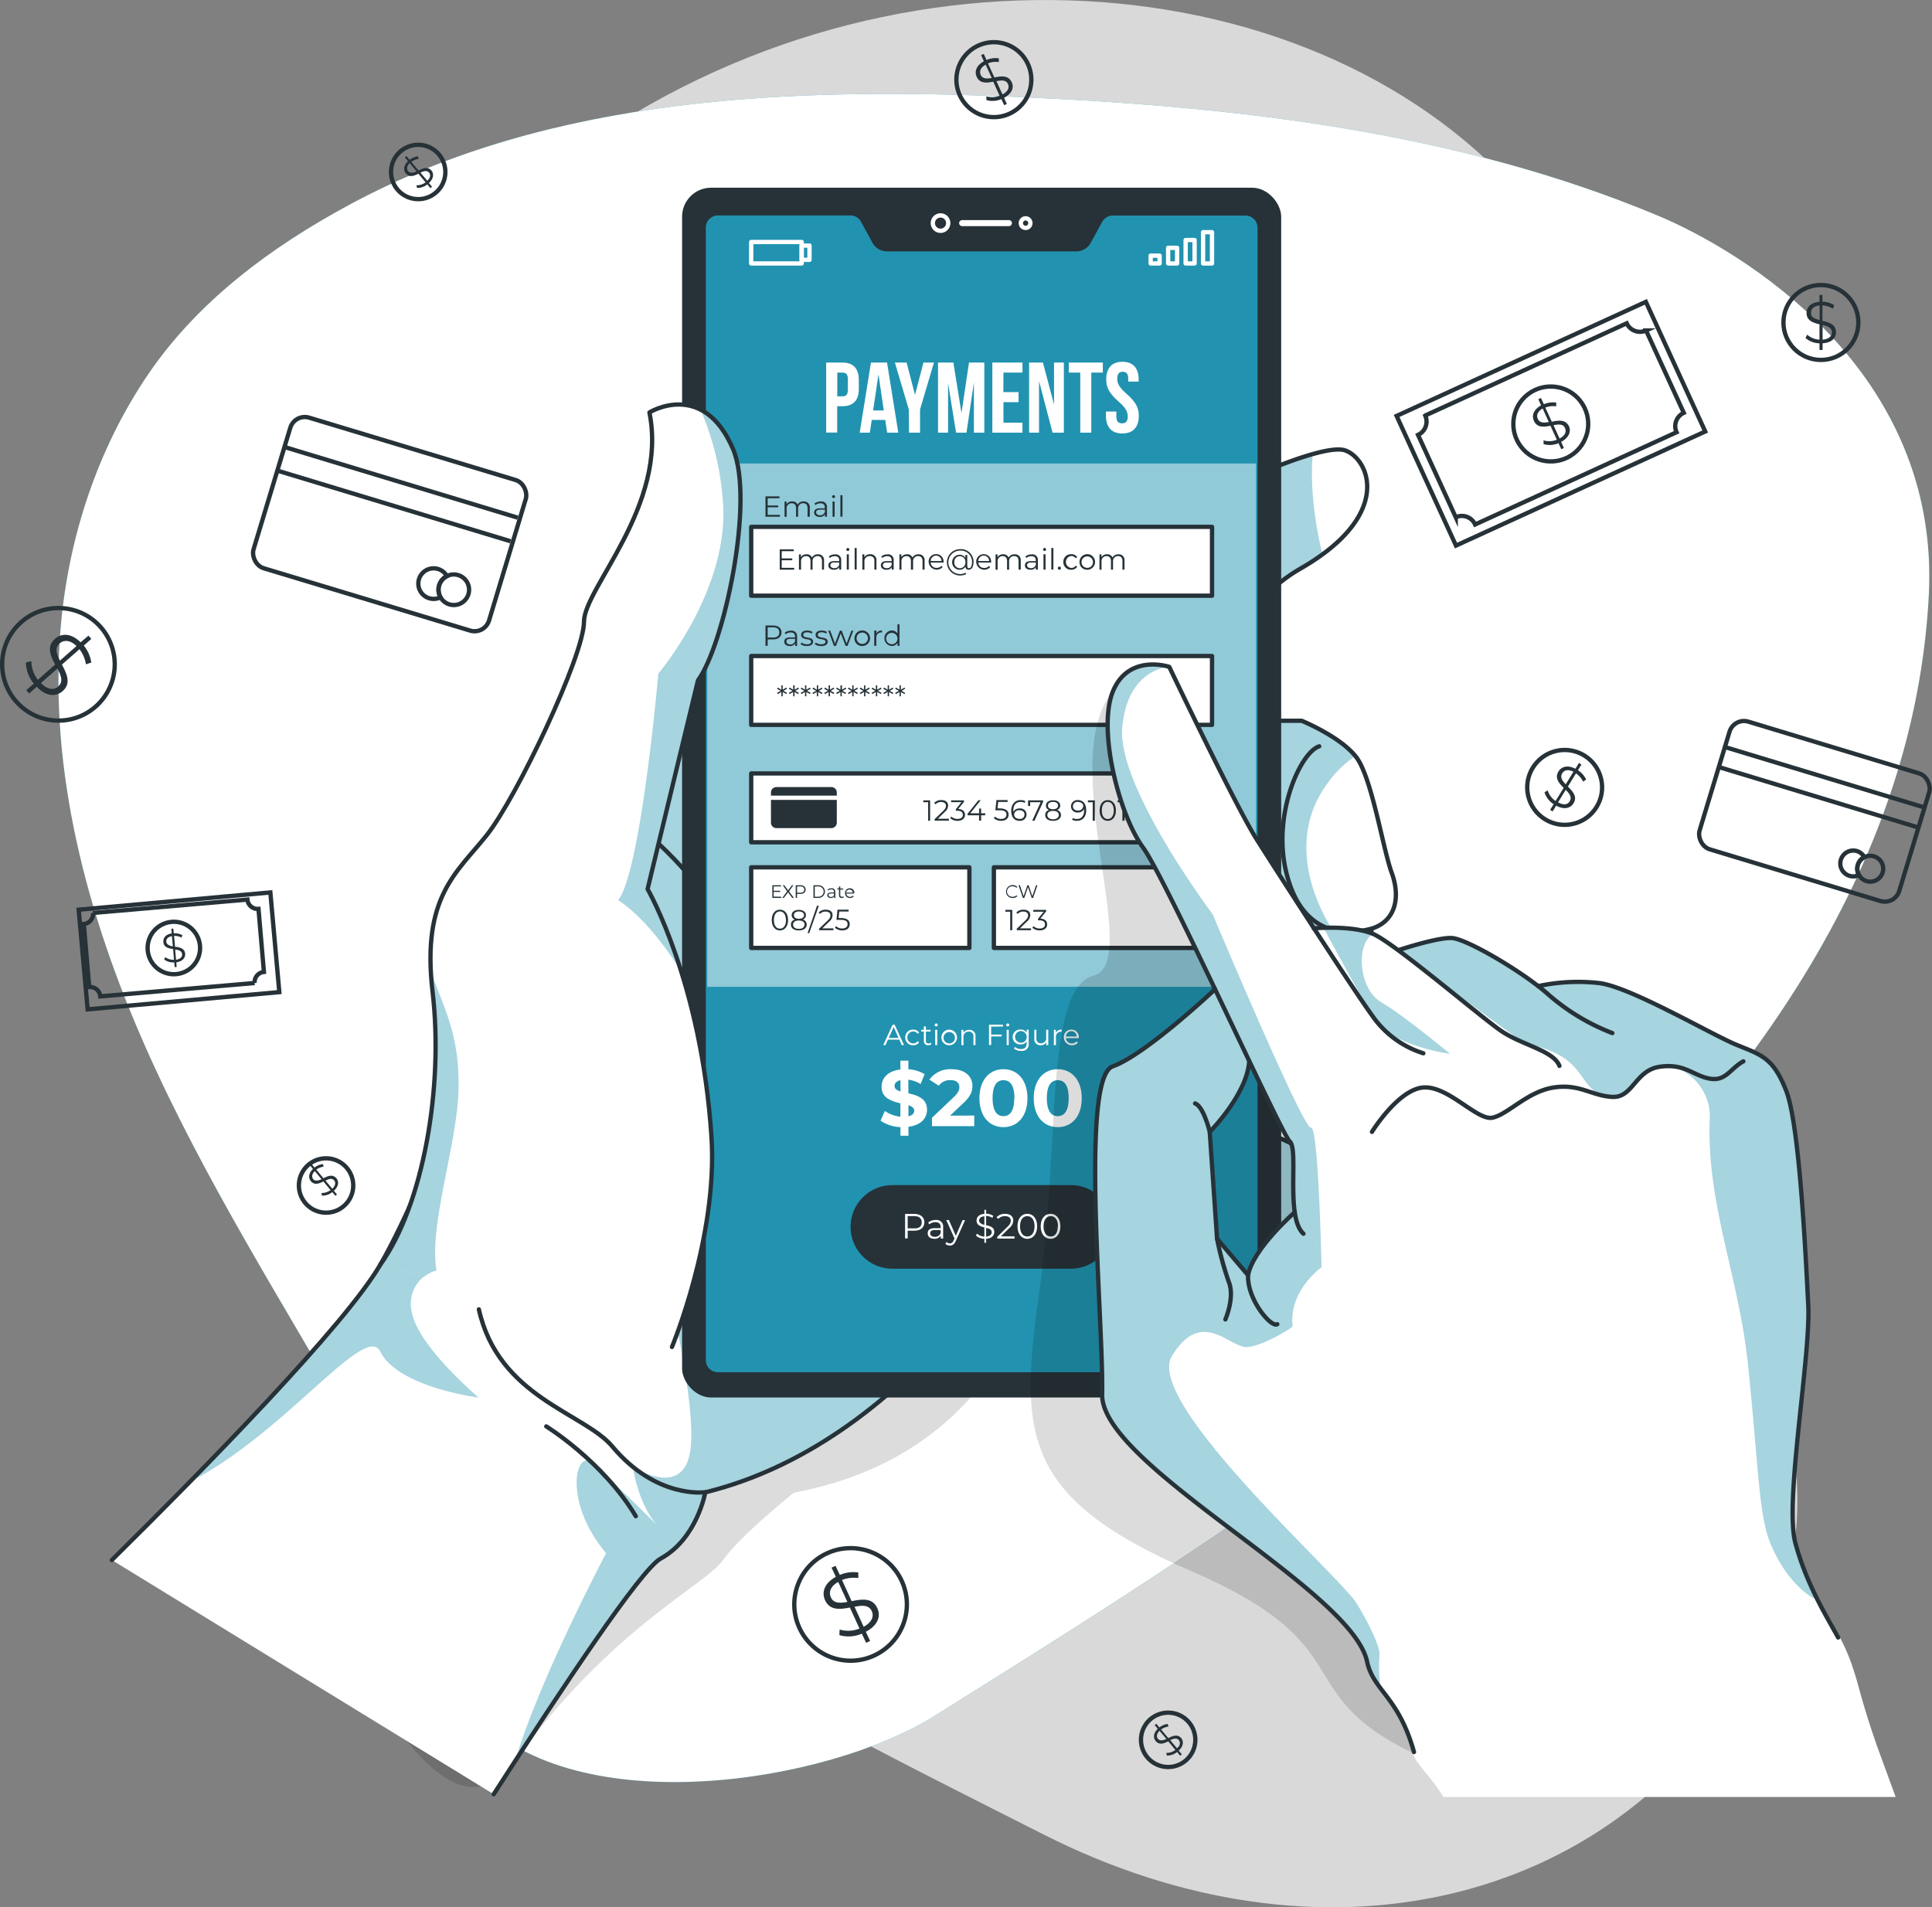 <svg xmlns="http://www.w3.org/2000/svg" xmlns:v="https://vecta.io/nano" viewBox="0 0 448.67 442.98"><rect x="0" y="0" width="448.67" height="442.98" fill="#808080" stroke="none"/><style><![CDATA[.N{stroke:#263238}.O{fill:none}.P{fill:#263238}.Q{fill:#fff}.R{fill:#2193b0}.S{stroke-miterlimit:10}.T{stroke-linejoin:round}.U{opacity:.4}.V{stroke-linecap:round}]]></style><path d="M46.47 137.98s-27.88 72 11.3 144.5 119.88 110.8 184.47 143.55 131.66 16.8 163.53-36.84-11.84-91.93-11.9-168.42 11.45-96.74-30-161.36-143.06-78.93-219.9-31-97.5 109.57-97.5 109.57z" opacity=".7" class="Q"></path><use href="#B" class="R"></use><use href="#B" opacity=".7" class="Q"></use><g class="N O"><g class="S"><rect x="83.13" y="132.19" width="56.97" height="36.43" rx="3.51" transform="matrix(.96 .29 -.29 .96 26.96 -55.02)"></rect><path d="M65.72 103.72l54.52 16.52M64.06 109.2l54.52 16.52m-16.59 10.23a3.56 3.56 0 0 0 .31 2.78 3.6 3.6 0 0 1-2.63.22 3.55 3.55 0 1 1 4.12-5.14 3.6 3.6 0 0 0-1.8 2.14z"></path><path d="M108.78 138.01a3.55 3.55 0 0 1-6.529.635 3.55 3.55 0 0 1 4.169-5.065 3.55 3.55 0 0 1 2.36 4.43z"></path><rect x="418.6" y="202.08" width="48.45" height="30.98" rx="3.51" transform="matrix(.957 .29 -.29 .957 60.67 -148.19)"></rect><path d="M400.58 173.51l46.37 14.05m-47.78-9.4l46.36 14.05m-14.1 8.68a3 3 0 0 0 .26 2.36 3 3 0 1 1-.48-5.58 3 3 0 0 1 1.75 1.4 3 3 0 0 0-1.53 1.82z"></path><path d="M437.2 202.67a3 3 0 1 1-.213-2.303 3 3 0 0 1 .213 2.303zM324.337 96.605l57.882-26.5 13.787 30.114-57.882 26.5z"></path><path d="M391.03 95.89l-8.76-19.13a3.4 3.4 0 0 1-4.5-1.67l-46.79 21.42a3.4 3.4 0 0 1-1.67 4.5l8.76 19.13a3.39 3.39 0 0 1 4.5 1.68l46.78-21.43a3.39 3.39 0 0 1 1.68-4.5z"></path></g><circle cx="381.63" cy="127.51" r="8.7" transform="matrix(.793 -.609 .609 .793 -20.15 229.77)"></circle></g><path d="M362.54 102.63l.65 1.42-.62.28-.64-1.4a5.11 5.11 0 0 1-3.47.22v-.87a4.59 4.59 0 0 0 3.08-.15l-1.47-3.24c-1.52.29-3.09.51-3.84-1.13-.54-1.18-.16-2.6 1.66-3.61l-.65-1.43.62-.28.68 1.45a5.27 5.27 0 0 1 2.86-.38v.87a5 5 0 0 0-2.53.29l1.5 3.28c1.55-.31 3.2-.59 4 1.07.5 1.15.07 2.6-1.83 3.61zm-2.86-4.61l-1.42-3.13c-1.23.69-1.5 1.61-1.14 2.39.42.98 1.42.94 2.55.74zm3.77 1.41c-.44-1-1.5-.9-2.68-.67l1.41 3.09c1.36-.72 1.62-1.63 1.26-2.42z" class="P"></path><g class="N O S"><path d="M18.274 211.288l44.51-4.006 2.083 23.15-44.51 4.006z" stroke-width="1.004"></path><path d="M61.29 225.75l-1.26-14.65a2.38 2.38 0 0 1-2.57-2.16l-35.84 3.1a2.39 2.39 0 0 1-2.16 2.57l1.26 14.65a2.37 2.37 0 0 1 2.57 2.16l35.84-3.1a2.39 2.39 0 0 1 2.16-2.57z"></path><path d="M46.44 219.66a6.09 6.09 0 0 1-9.986 5.189 6.09 6.09 0 0 1 3.396-10.729 6.08 6.08 0 0 1 6.59 5.54z"></path></g><path d="M40.94 223.52l.09 1.09h-.47l-.1-1.08a3.57 3.57 0 0 1-2.33-.67l.22-.56a3.26 3.26 0 0 0 2.06.62l-.21-2.49c-1.07-.16-2.16-.39-2.26-1.64-.08-.91.5-1.76 1.94-2l-.09-1.09h.47l.09 1.07a3.76 3.76 0 0 1 2 .43l-.19.57a3.56 3.56 0 0 0-1.73-.4l.21 2.51c1.09.16 2.25.37 2.36 1.64.06.93-.57 1.78-2.06 2zm-.8-3.71l-.21-2.37c-1 .17-1.36.71-1.31 1.31s.72.93 1.52 1.06zm2.15 1.82c-.07-.75-.78-1-1.61-1.08l.2 2.37c1.04-.17 1.46-.69 1.41-1.29z" class="P"></path><circle cx="422.87" cy="74.9" r="8.7" class="N O"></circle><path d="M423.26 79.73v1.56h-.72v-1.55a5.18 5.18 0 0 1-3.25-1.23l.39-.78a4.69 4.69 0 0 0 2.86 1.16v-3.57c-1.5-.37-3-.83-3-2.63 0-1.3.94-2.43 3-2.59v-1.59h.68v1.55a5.27 5.27 0 0 1 2.76.85l-.34.8a5 5 0 0 0-2.42-.79v3.6c1.53.37 3.15.8 3.15 2.63.04 1.31-.95 2.46-3.11 2.58zm-.68-5.39v-3.39c-1.4.12-2 .84-2 1.7-.04 1.03.88 1.41 1.96 1.69zm2.84 2.86c0-1.07-1-1.44-2.16-1.73v3.42c1.49-.13 2.16-.82 2.16-1.69z" class="P"></path><circle cx="385.04" cy="211.92" r="8.7" transform="matrix(.973 -.229 .229 .973 -59.81 64.86)" class="N O"></circle><path d="M361.38 187.13l-.81 1.33-.58-.36.81-1.32a5.09 5.09 0 0 1-2.12-2.75l.74-.46a4.66 4.66 0 0 0 1.83 2.47l1.88-3.05c-1.09-1.09-2.14-2.28-1.2-3.81.68-1.11 2.07-1.58 3.93-.63l.82-1.34.58.36-.81 1.32a5.42 5.42 0 0 1 1.91 2.16l-.71.51a5.1 5.1 0 0 0-1.65-1.94l-1.89 3.07c1.12 1.12 2.27 2.33 1.31 3.89-.69 1.12-2.13 1.57-4.04.55zm2.25-5l1.77-2.89c-1.25-.63-2.16-.35-2.61.38-.54.93.03 1.74.84 2.56zm.92 3.92c.56-.91-.09-1.74-.94-2.6l-1.78 2.9c1.33.74 2.26.54 2.71-.25z" class="P"></path><path d="M238.72 14.89a8.7 8.7 0 0 1-15.828 7.228 8.7 8.7 0 0 1 4.298-11.528 8.69 8.69 0 0 1 11.53 4.3z" class="N O S"></path><path d="M233.17 22.72l.65 1.42-.62.29-.66-1.41a5.11 5.11 0 0 1-3.47.22v-.87a4.62 4.62 0 0 0 3.07-.14l-1.48-3.26c-1.52.29-3.09.5-3.84-1.13-.54-1.19-.16-2.6 1.67-3.61l-.65-1.43.61-.28.65 1.41a5.27 5.27 0 0 1 2.86-.38v.87a5.05 5.05 0 0 0-2.53.29l1.5 3.28c1.55-.31 3.2-.58 4 1.07.61 1.2.15 2.65-1.76 3.66zm-2.86-4.61l-1.41-3.09c-1.23.69-1.5 1.61-1.14 2.38.43.94 1.42.91 2.55.71zm3.77 1.41c-.45-1-1.5-.89-2.68-.67l1.41 3.09c1.31-.72 1.63-1.62 1.27-2.42z" class="P"></path><path d="M209.42 367.22c2.998 6.566.106 14.319-6.46 17.317s-14.319.106-17.318-6.459-.107-14.319 6.458-17.318a13.07 13.07 0 0 1 17.32 6.46z" class="N O S"></path><path d="M201.07 379l1 2.14-.93.42-1-2.12a7.66 7.66 0 0 1-5.21.34l.06-1.3a6.93 6.93 0 0 0 4.61-.23l-2.23-4.88c-2.27.43-4.64.75-5.76-1.7-.82-1.78-.24-3.91 2.5-5.43l-1-2.13.92-.43 1 2.12a8 8 0 0 1 4.3-.57v1.3a7.54 7.54 0 0 0-3.79.44l2.24 4.92c2.33-.46 4.81-.87 5.95 1.61.86 1.81.22 3.99-2.66 5.5zm-4.28-6.93l-2.13-4.64c-1.83 1-2.24 2.41-1.7 3.59.64 1.41 2.12 1.36 3.83 1.05zm5.66 2.13c-.67-1.47-2.26-1.35-4-1l2.12 4.64c1.97-1.09 2.42-2.45 1.88-3.64z" class="P"></path><path d="M22.2 164.12c-5.423 4.763-13.68 4.229-18.444-1.193s-4.231-13.679 1.19-18.444 13.678-4.234 18.444 1.187a13.07 13.07 0 0 1-1.19 18.45z" class="N O S"></path><path d="M8.54 159.52l-1.76 1.55-.68-.77 1.75-1.53a7.75 7.75 0 0 1-1.83-4.9l1.27-.32a7 7 0 0 0 1.51 4.34l4-3.54c-1.07-2.05-2.06-4.23 0-6 1.48-1.29 3.68-1.35 5.92.83l1.82-1.54.67.76-1.75 1.54a8 8 0 0 1 1.74 3.95l-1.24.41a7.67 7.67 0 0 0-1.51-3.51l-4.07 3.57c1.11 2.09 2.22 4.35.17 6.16-1.49 1.3-3.76 1.37-6.01-1zm5.4-6.1l3.83-3.37c-1.52-1.46-3-1.45-3.92-.6-1.2 1.02-.72 2.44.06 3.97zm-.41 6c1.22-1.06.65-2.55-.19-4.15l-3.83 3.37c1.57 1.61 3.03 1.67 4.03.81z" class="P"></path><circle cx="96.56" cy="303.17" r="6.31" transform="matrix(.04 -1 1 .04 -231.31 359.78)" class="N O"></circle><path d="M77.54 276.57l.72.87-.37.31-.72-.86a3.72 3.72 0 0 1-2.39.82l-.14-.62a3.37 3.37 0 0 0 2.12-.68l-1.66-2c-1 .49-2.06.94-2.9-.06-.6-.72-.6-1.79.48-2.85l-.73-.87.38-.31.72.86a3.87 3.87 0 0 1 1.93-.81l.18.6a3.79 3.79 0 0 0-1.71.69l1.67 2c1-.51 2.13-1 3 0 .61.74.59 1.84-.58 2.91zm-2.86-2.68L73.1 272c-.72.72-.73 1.41-.34 1.89s1.17.35 1.92 0zm2.91.27c-.5-.59-1.22-.34-2 .05l1.58 1.89c.77-.76.82-1.46.42-1.95z" class="P"></path><path d="M276.13 400.06a6.31 6.31 0 0 1-9.698 8.076 6.31 6.31 0 0 1 .808-8.886 6.32 6.32 0 0 1 8.89.81z" class="N O S"></path><path d="M273.73 406.61l.73.87-.38.31-.72-.86a3.69 3.69 0 0 1-2.38.82l-.14-.62a3.31 3.31 0 0 0 2.12-.68l-1.66-2c-1 .49-2.07.94-2.9-.06-.61-.72-.61-1.79.47-2.85l-.72-.87.38-.31.72.86a3.79 3.79 0 0 1 1.93-.81l.18.6a3.83 3.83 0 0 0-1.72.69l1.68 2c1-.51 2.13-1 3 0 .58.74.56 1.84-.59 2.91zm-2.87-2.72l-1.58-1.89c-.73.72-.74 1.41-.34 1.89s1.16.39 1.92 0zm2.9.28c-.5-.6-1.22-.35-2 0l1.58 1.89c.78-.68.83-1.38.42-1.86z" class="P"></path><circle cx="118.61" cy="69.11" r="6.31" transform="matrix(.091 -.996 .996 .091 17.49 151.79)" class="N O"></circle><path d="M99.61 42.51l.72.87-.38.31-.72-.86a3.67 3.67 0 0 1-2.38.82l-.14-.62a3.37 3.37 0 0 0 2.12-.68l-1.66-2c-1 .49-2.07.94-2.9-.06-.61-.72-.61-1.79.48-2.85l-.73-.87.38-.31.72.86a3.83 3.83 0 0 1 1.93-.81l.18.6a3.79 3.79 0 0 0-1.71.69l1.67 2c1-.51 2.13-1 3 0 .59.74.56 1.84-.58 2.91zm-2.88-2.69l-1.58-1.93c-.72.72-.74 1.41-.34 1.89s1.16.4 1.92.04zm2.91.27c-.5-.59-1.23-.34-2 0l1.58 1.89c.77-.7.82-1.4.42-1.89z" class="P"></path><path d="M239.35 298.7s-7.71 39.13-55 48c0 0-12.35 9.85-16.46 15.68s-26 15.74-48.3 46.66-55.5-67.27-55.5-67.27l73.38-95.3z" fill-opacity=".7" opacity=".2"></path><path d="M281.38 114.97s25.5-12.47 31.11-10.32 11 15.05-10.45 27.4-15.05 35.36-15.05 35.36h15.3s9.18 3.74 12.75 8.55 6.12 21.21 8.16 26.77 1 11.13-4.59 12.94c0 0-3.57 15.56-2.55 22.46s.51 11.34-6.12 12.18a11.57 11.57 0 0 1-12.75-12.18l-5.1 18.48 3.57 7.1a46.16 46.16 0 0 1 13.77 8.34c7.14 6.12 14.28 7.79 12.24 14.61s-6.12 14.17-27.54 5.65-39.27-42-39.27-42l-12.87-116.74z" class="Q"></path><path d="M308.22 182.03c-11.56 15.76 1.23 33.91 1.23 33.91s-8 4.46-8.23 15.84c-.09 4.73 1.1 11.34 2.52 17.46a11.46 11.46 0 0 1-6.54-11.11l-5.11 18.48 3.57 7.09a43.77 43.77 0 0 1 10.52 5.79c-3.17 7.28-4.14 16.28-3.86 25.56a68.24 68.24 0 0 1-8.19-2.74c-21.42-8.53-39.27-42-39.27-42l-12.87-116.75 39.39-18.59s13.93-6.81 23.47-9.5c-.74 8.92 1 18.15 2.26 23.29a53.8 53.8 0 0 1-5.07 3.29c-21.42 12.35-15.05 35.36-15.05 35.36h15.31s8.72 3.56 12.46 8.19a25 25 0 0 0-6.54 6.43z" class="R U"></path><path d="M241.54 279.89s-27.74 54.39-77.74 66.73c0 0-1.91 10.76-10.37 15.38-4.52 2.46-22.76 29.79-38.77 54.74l-88.68-54.4 18-18.11c18.5-18.86 38.24-40 44.28-50.46 5.4-9.3 12.23-25.44 18.18-40.61 7.62-19.4 13.82-37.22 13.82-37.22l29.56-32.86 46.47-51.67 2 6.61z" class="Q"></path><path d="M196.33 131.41l45.21 148.48s-27.74 54.39-77.74 66.73c0 0-1.91 10.76-10.37 15.38-4.06 2.21-19.17 24.46-33.79 47 5.42-18.6 21.11-48.25 21.11-48.25-10.07-11.93-7.13-24.5-3.1-20.92s14.16 13.64 14.8 14.27c-4.45-5.24-5.48-13.45-5.48-13.45s12.48 8.3 13.49-5-7.48-45.8-7.48-45.8l-22.29-85.46z" class="R U"></path><g class="N O T V"><path d="M241.99 133.57l39.39-18.6s25.5-12.47 31.11-10.32 11 15.05-10.45 27.4-15.05 35.36-15.05 35.36h15.3s9.18 3.74 12.75 8.55 6.12 21.21 8.16 26.77 1 11.13-4.59 12.94c0 0-3.57 15.56-2.55 22.46s.51 11.34-6.12 12.18a11.57 11.57 0 0 1-12.75-12.18l-5.1 18.48 3.57 7.1a46.16 46.16 0 0 1 13.77 8.34c7.14 6.12 14.28 7.79 12.24 14.61s-6.12 14.17-27.54 5.65-39.27-42-39.27-42"></path><path d="M318.61 215.67c-7.65 2.07-16.57.54-19.89-13s3.32-28 7.65-29.33m-9.18 64.79s-.51-17.41 5.87-21.71"></path></g><path d="M111.16 324.6s-18.69-2.33-22.86-10.69c-3.45-6.92-22.15 19-44.28 30.32 18.5-18.86 38.24-40 44.28-50.46 5.4-9.3 12.23-25.44 18.18-40.61h0c-.3 12.58-7 31.84-5.09 41.87a8.05 8.05 0 0 0-5.75 9.74c1.43 7.97 15.52 19.83 15.52 19.83z" class="R U"></path><g class="N O T V"><path d="M241.54 279.89s-27.74 54.39-77.75 66.73c0 0-1.9 10.76-10.36 15.38-4.52 2.46-22.75 29.79-38.78 54.74m-88.67-54.4c21.36-21.11 54.19-54.58 62.32-68.57 12.3-21.17 32-77.84 32-77.84l76-84.52"></path><path d="M152.93 195.96s11.68 10.46 15 20"></path></g><rect x="158.4" y="43.6" width="139.13" height="280.99" rx="6.73" class="P"></rect><path d="M255.54 51.26l-2.66 4.87a3.32 3.32 0 0 1-2.91 1.76h-44a3.35 3.35 0 0 1-2.92-1.74l-2.65-4.87a3.32 3.32 0 0 0-2.92-1.74h-30.75a3.33 3.33 0 0 0-3.32 3.35v263a3.33 3.33 0 0 0 3.32 3.33h122.46a3.33 3.33 0 0 0 3.35-3.33v-263a3.33 3.33 0 0 0-3.33-3.33h-30.74a3.32 3.32 0 0 0-2.93 1.7z" class="N R T"></path><g stroke="#fff" class="O"><circle cx="218.42" cy="51.82" r="1.79"></circle><path d="M239.29 51.83a1.11 1.11 0 0 1-2.22-.013 1.11 1.11 0 0 1 1.898-.778 1.11 1.11 0 0 1 .322.791z" class="S"></path></g><path d="M234.31 51.13h-10.88a.69.69 0 0 0-.69.7h0a.69.69 0 0 0 .69.69h10.88a.69.69 0 0 0 .69-.69h0a.69.69 0 0 0-.69-.7z" class="Q"></path><g stroke="#fff" class="O T"><path d="M174.45 56.21h11.73v4.98h-11.73z"></path><path d="M186.17 57.04h1.82v3.31h-1.82zm81.05 2.34h2.08v1.81h-2.08zm4.06-1.82h2.08v3.63h-2.08zm4.06-1.81h2.08v5.44h-2.08zm4.05-1.82h2.08v7.26h-2.08z"></path></g><g class="Q"><path d="M164.24 107.65h127.44V229.2H164.24z" opacity=".5"></path><path d="M199.44 88.24v2.11c0 2.61-1.25 4-3.81 4h-1.21v6.11h-2.56V84.21h3.77c2.56 0 3.81 1.42 3.81 4.03zm-5-1.7v5.51h1.21c.81 0 1.25-.37 1.25-1.53v-2.45c0-1.16-.44-1.53-1.25-1.53zm14.17 13.95h-2.58l-.45-2.95h-3.13l-.45 2.95h-2.35l2.61-16.28H206zm-5.84-5.16h2.47l-1.21-8.23h-.05zm8.28-.23l-3.23-10.89h2.72l1.93 7.42h.05l1.93-7.42h2.44l-3.23 10.89v5.39h-2.56zm12.21.67h.05l1.72-11.56h3.56v16.28h-2.42V88.82h0l-1.72 11.67h-2.42l-1.86-11.51h0v11.51h-2.33V84.21h3.56zm9.75-4.7h3.53v2.33h-3.51v4.77h4.42v2.32h-7V84.21h7v2.33h-4.42zm8.33-2.37h-.05v11.79h-2.3V84.21h3.21l2.58 9.75h0v-9.75h2.28v16.28h-2.62zm6.86-4.49h7.91v2.33h-2.68v13.95h-2.56V86.54h-2.67zm12.46-.18c2.49 0 3.77 1.49 3.77 4.09v.51h-2.42v-.67c0-1.17-.46-1.61-1.28-1.61s-1.27.44-1.27 1.61.51 2.07 2.18 3.53c2.14 1.89 2.82 3.23 2.82 5.09 0 2.61-1.31 4.1-3.82 4.1s-3.81-1.49-3.81-4.1v-1h2.42v1.17c0 1.16.51 1.58 1.32 1.58s1.33-.42 1.33-1.58-.51-2.07-2.19-3.54c-2.14-1.88-2.81-3.23-2.81-5.09 0-2.6 1.28-4.09 3.76-4.09z"></path><g class="N T"><use href="#C"></use><use href="#C" y="30"></use><use href="#C" y="57.27"></use><path d="M174.45 201.45h50.67v18.72h-50.67zm56.36 0h50.67v18.72h-50.67z"></path></g></g><g class="P"><path d="M181.12 119.59v.43h-3.35v-4.73h3.25v.43h-2.74v1.69h2.44v.42h-2.44v1.76zm6.94-1.63v2.06h-.52v-2c0-.75-.38-1.14-1-1.14a1.15 1.15 0 0 0-1.19 1.29v1.86h-.48v-2c0-.75-.38-1.14-1-1.14a1.15 1.15 0 0 0-1.19 1.29v1.86h-.48v-3.55h.46v.65a1.44 1.44 0 0 1 1.31-.68 1.26 1.26 0 0 1 1.26.75 1.56 1.56 0 0 1 1.41-.75 1.34 1.34 0 0 1 1.42 1.5zm3.99-.14v2.2h-.46v-.55a1.36 1.36 0 0 1-1.23.59c-.8 0-1.29-.42-1.29-1s.35-1 1.37-1h1.1v-.22c0-.61-.35-.94-1-.94a1.79 1.79 0 0 0-1.18.42l-.22-.36a2.3 2.3 0 0 1 1.45-.48 1.26 1.26 0 0 1 1.46 1.34zm-.48 1.14v-.59h-1.12c-.69 0-.91.27-.91.64s.33.67.9.67a1.15 1.15 0 0 0 1.1-.72zm1.67-3.61a.35.35 0 0 1 .35-.34.34.34 0 1 1 0 .68.35.35 0 0 1-.35-.34zm.11 1.12h.48v3.55h-.48zm1.82-1.46h.48v5h-.48zm-10.74 16.88v.43h-3.35v-4.73h3.25v.43h-2.79v1.68h2.45v.43h-2.45v1.76zm6.94-1.65v2.06h-.48v-2c0-.75-.38-1.14-1-1.14a1.14 1.14 0 0 0-1.19 1.28v1.87h-.48v-2c0-.75-.38-1.14-1-1.14a1.14 1.14 0 0 0-1.19 1.28v1.87h-.49v-3.56h.46v.65a1.45 1.45 0 0 1 1.31-.67 1.28 1.28 0 0 1 1.26.75 1.55 1.55 0 0 1 1.41-.75 1.34 1.34 0 0 1 1.39 1.5zm3.98-.14v2.2h-.46v-.55a1.33 1.33 0 0 1-1.22.58c-.8 0-1.3-.42-1.3-1s.36-1 1.38-1h1.13v-.21c0-.61-.35-.94-1-.94a1.83 1.83 0 0 0-1.19.42l-.21-.36a2.22 2.22 0 0 1 1.45-.48 1.26 1.26 0 0 1 1.42 1.34zm-.47 1.13v-.58h-1.12c-.69 0-.91.27-.91.64s.33.67.9.67a1.14 1.14 0 0 0 1.13-.73zm1.66-3.61a.35.35 0 0 1 .35-.34.34.34 0 0 1 .35.34.35.35 0 1 1-.7 0zm.11 1.12h.48v3.56h-.48zm1.83-1.46h.47v5h-.47zm5.06 2.96v2.06h-.48v-2a1 1 0 0 0-1.06-1.14 1.16 1.16 0 0 0-1.25 1.28v1.87h-.48v-3.56h.46v.66a1.5 1.5 0 0 1 1.35-.68 1.36 1.36 0 0 1 1.46 1.51zm4-.14v2.2h-.46v-.55a1.33 1.33 0 0 1-1.22.58c-.81 0-1.3-.42-1.3-1s.35-1 1.37-1h1.13v-.21c0-.61-.34-.94-1-.94a1.79 1.79 0 0 0-1.18.42l-.22-.36a2.24 2.24 0 0 1 1.45-.48 1.26 1.26 0 0 1 1.43 1.34zm-.48 1.13v-.58h-1.11c-.69 0-.92.27-.92.64s.33.67.9.67a1.14 1.14 0 0 0 1.14-.73zm7.66-.99v2.06h-.48v-2c0-.75-.38-1.14-1-1.14a1.14 1.14 0 0 0-1.19 1.28v1.87h-.51v-2c0-.75-.38-1.14-1-1.14a1.14 1.14 0 0 0-1.19 1.28v1.87h-.48v-3.56h.46v.65a1.45 1.45 0 0 1 1.31-.67 1.26 1.26 0 0 1 1.26.75 1.56 1.56 0 0 1 1.41-.75 1.34 1.34 0 0 1 1.41 1.5zm4.41.43h-3a1.32 1.32 0 0 0 1.41 1.22 1.41 1.41 0 0 0 1.09-.47l.27.31a1.88 1.88 0 0 1-3.24-1.23 1.71 1.71 0 0 1 1.74-1.8 1.69 1.69 0 0 1 1.72 1.8l.01.17zm-3-.36h2.52a1.26 1.26 0 0 0-2.52 0zm9.96.2c0 1.15-.43 1.82-1.13 1.82a.72.72 0 0 1-.76-.73 1.51 1.51 0 0 1-1.35.73 1.74 1.74 0 1 1 0-3.48 1.5 1.5 0 0 1 1.34.71v-.67h.44v2.56c0 .38.19.52.42.52.41 0 .68-.52.68-1.43a2.58 2.58 0 0 0-2.77-2.65 2.72 2.72 0 1 0 0 5.44 3 3 0 0 0 1.3-.3l.11.33a3.26 3.26 0 0 1-1.41.31 3.06 3.06 0 1 1 0-6.12 2.92 2.92 0 0 1 3.13 2.96zm-1.9.07a1.29 1.29 0 1 0-2.57 0 1.29 1.29 0 1 0 2.57 0zm6 .09h-3a1.32 1.32 0 0 0 1.4 1.24 1.41 1.41 0 0 0 1.09-.47l.27.31a1.88 1.88 0 0 1-3.24-1.23 1.71 1.71 0 0 1 1.74-1.8 1.69 1.69 0 0 1 1.72 1.8s.02.1.02.15zm-3-.36h2.52a1.26 1.26 0 0 0-2.52 0zm9.86-.07v2.06h-.51v-2c0-.75-.38-1.14-1-1.14a1.14 1.14 0 0 0-1.19 1.28v1.87h-.48v-2c0-.75-.38-1.14-1-1.14a1.14 1.14 0 0 0-1.19 1.28v1.87h-.48v-3.56h.46v.65a1.44 1.44 0 0 1 1.3-.67 1.29 1.29 0 0 1 1.27.75 1.53 1.53 0 0 1 1.4-.75 1.34 1.34 0 0 1 1.42 1.5zm3.98-.14v2.2h-.49v-.55a1.34 1.34 0 0 1-1.22.58c-.81 0-1.3-.42-1.3-1s.35-1 1.37-1h1.15v-.21c0-.61-.34-.94-1-.94a1.79 1.79 0 0 0-1.18.42l-.22-.36a2.24 2.24 0 0 1 1.45-.48 1.26 1.26 0 0 1 1.44 1.34zm-.48 1.13v-.58h-1.11c-.69 0-.92.27-.92.64s.33.67.9.67a1.14 1.14 0 0 0 1.12-.73zm1.68-3.61a.35.35 0 1 1 .103.247.35.35 0 0 1-.103-.247zm.1 1.12h.48v3.56h-.48zm1.82-1.46h.48v5h-.48zm1.51 4.68a.35.35 0 0 1 .36-.36.36.36 0 0 1 .36.36.37.37 0 0 1-.36.37.36.36 0 0 1-.36-.37zm1.28-1.44a1.75 1.75 0 0 1 1.83-1.8 1.55 1.55 0 0 1 1.4.7l-.36.24a1.22 1.22 0 0 0-1-.52 1.39 1.39 0 0 0 0 2.77 1.2 1.2 0 0 0 1-.52l.36.24a1.57 1.57 0 0 1-1.4.7 1.75 1.75 0 0 1-1.83-1.81zm3.75 0a1.81 1.81 0 1 1 1.81 1.81 1.75 1.75 0 0 1-1.81-1.81zm3.13 0a1.33 1.33 0 1 0-1.28 1.37 1.3 1.3 0 0 0 1.28-1.37zm7.33-.28v2.06h-.48v-2c0-.75-.38-1.14-1-1.14a1.14 1.14 0 0 0-1.19 1.28v1.87H258v-2c0-.75-.38-1.14-1-1.14a1.14 1.14 0 0 0-1.19 1.28v1.87h-.48v-3.56h.46v.65a1.44 1.44 0 0 1 1.3-.67 1.29 1.29 0 0 1 1.27.75 1.54 1.54 0 0 1 1.4-.75 1.34 1.34 0 0 1 1.39 1.5z"></path><use href="#D"></use><path d="M184.68 160.45l.84.48-.16.28-.84-.49v1h-.32v-1l-.84.49-.17-.28.85-.48-.85-.47.17-.29.84.5v-1h.34v1l.84-.5.16.29z"></path><use href="#E"></use><use href="#D" x="8.23"></use><path d="M192.91 160.45l.84.48-.16.28-.84-.49v1h-.32v-1l-.84.49-.17-.28.85-.48-.85-.47.17-.29.84.5v-1h.32v1l.84-.5.16.29zm2.74 0l.84.48-.16.28-.84-.49v1h-.31v-1l-.84.49-.16-.28.84-.48-.84-.47.16-.29.84.5v-1h.36v1l.84-.5.16.29z"></path><use href="#D" x="16.46"></use><path d="M201.14 160.45l.84.48-.16.28-.85-.49v1h-.31v-1l-.84.49-.17-.28.85-.48-.85-.47.17-.29.84.5v-1h.31v1l.85-.5.16.29z"></path><use href="#E" x="16.46"></use><path d="M206.62 160.45l.84.48-.15.28-.85-.49v1h-.31v-1l-.85.49-.16-.28.84-.48-.84-.47.16-.29.85.5v-1h.31v1l.85-.5.15.29zm2.75 0l.83.48-.15.28-.85-.49v1h-.31v-1l-.84.49-.17-.28.85-.48-.85-.47.17-.29.84.5v-1h.31v1l.85-.5.15.29zm-27.89-13.56c0 1-.73 1.62-1.93 1.62h-1.27V150h-.51v-4.71h1.77c1.21 0 1.94.6 1.94 1.6zm-.5 0c0-.76-.5-1.19-1.45-1.19h-1.25v2.37h1.26c.94.02 1.44-.41 1.44-1.18zm4.13.93v2.2h-.46v-.55a1.35 1.35 0 0 1-1.23.58c-.8 0-1.29-.41-1.29-1s.35-1 1.37-1h1.13v-.21c0-.61-.35-.94-1-.94a1.79 1.79 0 0 0-1.18.42l-.22-.36a2.24 2.24 0 0 1 1.45-.48 1.26 1.26 0 0 1 1.43 1.34zm-.48 1.13v-.58h-1.09c-.69 0-.91.27-.91.64s.33.67.9.67a1.14 1.14 0 0 0 1.1-.73zm1.29.67l.21-.38a2.2 2.2 0 0 0 1.27.4c.67 0 .95-.23.95-.59 0-.92-2.3-.19-2.3-1.6 0-.58.5-1 1.4-1a2.45 2.45 0 0 1 1.26.33l-.21.38a1.86 1.86 0 0 0-1.05-.3c-.64 0-.92.25-.92.59 0 1 2.3.24 2.3 1.6 0 .62-.54 1-1.47 1a2.37 2.37 0 0 1-1.44-.43zm3.3 0l.22-.38a2.15 2.15 0 0 0 1.26.4c.68 0 1-.23 1-.59 0-.92-2.3-.19-2.3-1.6 0-.58.5-1 1.41-1a2.39 2.39 0 0 1 1.25.33l-.21.38a1.85 1.85 0 0 0-1-.3c-.65 0-.93.25-.93.59 0 1 2.3.24 2.3 1.6 0 .62-.54 1-1.46 1a2.38 2.38 0 0 1-1.54-.43zm8.95-3.15l-1.35 3.55h-.45l-1.12-2.91-1.12 2.91h-.46l-1.33-3.55h.46l1.11 3 1.14-3h.42l1.13 3 1.13-3zm.26 1.77a1.81 1.81 0 1 1 1.81 1.81 1.75 1.75 0 0 1-1.81-1.81zm3.13 0a1.32 1.32 0 1 0-1.98 1.143 1.32 1.32 0 0 0 1.98-1.143zm3.26-1.8v.45h-.12a1.15 1.15 0 0 0-1.19 1.31v1.81h-.48v-3.55h.51v.69a1.33 1.33 0 0 1 1.28-.71zm4.07-1.43v5h-.46v-.7a1.53 1.53 0 0 1-1.37.73 1.81 1.81 0 0 1 0-3.61 1.54 1.54 0 0 1 1.35.7V145zm-.47 3.23a1.32 1.32 0 1 0-1.32 1.39 1.3 1.3 0 0 0 1.32-1.39zm7.58 37.65v4.74h-.46v-4.3h-1.12v-.44zm4.36 4.28v.44h-3.32v-.35l2-1.93c.53-.52.64-.84.64-1.16 0-.55-.39-.89-1.11-.89a1.59 1.59 0 0 0-1.29.53l-.35-.3a2.14 2.14 0 0 1 1.68-.68c1 0 1.57.49 1.57 1.28a2 2 0 0 1-.78 1.48l-1.61 1.58z"></path><path d="M224.1 189.25c0 .79-.58 1.4-1.72 1.4a2.46 2.46 0 0 1-1.7-.61l.23-.39a2.09 2.09 0 0 0 1.47.55c.79 0 1.22-.36 1.22-.95s-.4-.94-1.28-.94h-.34v-.36l1.31-1.64h-2.42v-.42h3v.35l-1.33 1.65c1.05.07 1.56.6 1.56 1.36zm4.7.11h-.95v1.25h-.48v-1.25h-2.67v-.35l2.51-3.14h.54l-2.42 3.02h2.05v-1.1h.47v1.1h.95zm5.43-.15c0 .81-.56 1.44-1.72 1.44a2.47 2.47 0 0 1-1.7-.61l.24-.39a2 2 0 0 0 1.45.55c.81 0 1.23-.39 1.23-1s-.38-1-1.58-1h-1l.25-2.38h2.59v.44h-2.17l-.16 1.5h.61c1.42.05 1.96.62 1.96 1.45zm4.17-.02a1.48 1.48 0 0 1-1.62 1.46c-1.26 0-1.94-.88-1.94-2.37s.88-2.45 2.16-2.45a2.22 2.22 0 0 1 1.13.26l-.2.39a1.68 1.68 0 0 0-.92-.22c-1 0-1.68.65-1.68 1.94v.38a1.53 1.53 0 0 1 1.45-.81 1.44 1.44 0 0 1 1.62 1.42zm-.48 0c0-.63-.46-1-1.19-1a1.09 1.09 0 0 0-1.22 1c0 .52.43 1 1.25 1a1 1 0 0 0 1.16-.98zm4.32-3.3v.35l-2 4.39h-.53l1.95-4.3h-2.43v.88h-.48v-1.32zm4.15 3.4c0 .84-.71 1.36-1.84 1.36s-1.82-.52-1.82-1.36a1.19 1.19 0 0 1 .91-1.17 1 1 0 0 1-.74-1c0-.77.65-1.25 1.65-1.25s1.67.48 1.67 1.25a1.06 1.06 0 0 1-.76 1 1.2 1.2 0 0 1 .93 1.17zm-.5 0c0-.58-.5-.95-1.34-.95s-1.33.37-1.33.95.49 1 1.33 1 1.34-.4 1.34-1.01zm-1.35-1.34c.74 0 1.18-.33 1.18-.85s-.47-.85-1.18-.85-1.17.32-1.17.85.44.85 1.17.85zm7.71.25c0 1.61-.88 2.45-2.17 2.45a2.21 2.21 0 0 1-1.12-.26l.2-.39a1.68 1.68 0 0 0 .92.22c1 0 1.67-.66 1.67-1.94a2.62 2.62 0 0 0 0-.38 1.5 1.5 0 0 1-1.44.81 1.44 1.44 0 0 1-1.6-1.42 1.48 1.48 0 0 1 1.62-1.46c1.21 0 1.92.88 1.92 2.37zm-.67-.94c0-.52-.43-1-1.25-1a1 1 0 0 0-1.16 1c0 .63.46 1 1.19 1a1.1 1.1 0 0 0 1.18-1z"></path><use href="#F"></use><path d="M255.37 188.24c0-1.51.8-2.41 1.89-2.41s1.89.9 1.89 2.41-.79 2.41-1.89 2.41-1.89-.9-1.89-2.41zm3.28 0c0-1.26-.56-2-1.39-2s-1.39.7-1.39 2 .57 2 1.39 2 1.39-.74 1.39-2z"></path><use href="#F" x="6.9"></use><use href="#F" x="11.11"></use><path d="M267.79 185.89v4.74h-.48v-4.3h-1.12v-.44zm4.36 4.28v.44h-3.32v-.35l2-1.93c.53-.52.64-.84.64-1.16 0-.55-.39-.89-1.11-.89a1.59 1.59 0 0 0-1.29.53l-.35-.3a2.16 2.16 0 0 1 1.68-.68c1 0 1.57.49 1.57 1.28a2 2 0 0 1-.78 1.48l-1.65 1.58zm1.92-4.28v4.74h-.53v-4.3h-1.11v-.44zm-79.74-1.1v-.72a1.26 1.26 0 0 0-1.26-1.26H180.3a1.26 1.26 0 0 0-1.26 1.26v.72zm-15.29.99v5.3a1.26 1.26 0 0 0 1.26 1.26h12.77a1.26 1.26 0 0 0 1.26-1.26v-5.3zm.19 27.91c0-1.51.79-2.4 1.89-2.4s1.89.89 1.89 2.4-.8 2.41-1.89 2.41-1.89-.9-1.89-2.41zm3.28 0c0-1.26-.57-2-1.39-2s-1.39.7-1.39 2 .56 2 1.39 2 1.42-.73 1.42-2zm4.83 1.05c0 .84-.71 1.36-1.84 1.36s-1.82-.52-1.82-1.36a1.17 1.17 0 0 1 .91-1.16 1.07 1.07 0 0 1-.74-1c0-.77.65-1.25 1.65-1.25s1.67.48 1.67 1.25a1.08 1.08 0 0 1-.75 1 1.18 1.18 0 0 1 .92 1.16zm-.5 0c0-.58-.5-.94-1.34-.94s-1.33.36-1.33.94.49 1 1.33 1 1.34-.42 1.34-1.01zm-1.3-1.34c.74 0 1.18-.33 1.18-.84s-.47-.86-1.18-.86-1.17.32-1.17.85.4.85 1.17.85zm4.19-3.03h.43l-2.23 6.36h-.39zm3.81 5.25v.44h-3.32v-.35l2-1.92c.53-.53.63-.85.63-1.17 0-.55-.38-.89-1.1-.89a1.61 1.61 0 0 0-1.3.53l-.34-.3a2.12 2.12 0 0 1 1.68-.67c1 0 1.56.48 1.56 1.27a1.94 1.94 0 0 1-.77 1.48l-1.61 1.58zm3.79-.96c0 .81-.56 1.44-1.72 1.44a2.47 2.47 0 0 1-1.7-.61l.24-.39a2 2 0 0 0 1.45.55c.81 0 1.23-.39 1.23-1s-.37-1-1.58-1h-1l.24-2.37h2.59v.43h-2.17l-.16 1.51h.61c1.43.05 1.97.61 1.97 1.44zm-15.89-6.38v.27h-2.08v-2.94h2v.28h-1.7v1h1.52v.27h-1.52v1.09zm2.53.27l-.94-1.3-1 1.3h-.36l1.12-1.51-1-1.43h.35l.89 1.2.88-1.2h.33l-1 1.42 1.12 1.52zm3.12-1.93c0 .62-.46 1-1.2 1h-.79v.93h-.31v-2.94h1.1c.74 0 1.2.38 1.2 1.01zm-.31 0c0-.47-.31-.74-.9-.74h-.78v1.47h.78c.59 0 .9-.27.9-.73zm2.13-1.01h1.19a1.47 1.47 0 1 1 0 2.94h-1.19zm1.17 2.67a1.2 1.2 0 1 0 0-2.4h-.86v2.4zm3.9-1.1v1.37h-.29v-.35a.82.82 0 0 1-.76.37c-.49 0-.8-.26-.8-.64s.22-.63.85-.63h.7v-.13a.54.54 0 0 0-.62-.59 1.13 1.13 0 0 0-.74.26l-.13-.22a1.39 1.39 0 0 1 .9-.3.78.78 0 0 1 .89.86zm-.3.7v-.36h-.69c-.43 0-.57.17-.57.4s.21.41.56.41a.7.7 0 0 0 .7-.44zm2.27.53a.66.66 0 0 1-.46.16.59.59 0 0 1-.65-.64v-1.34h-.39v-.25h.39v-.45h.3v.48h.67v.25h-.67v1.27a.35.35 0 0 0 .38.4.52.52 0 0 0 .33-.11zm2.39-.87h-1.8a.82.82 0 0 0 .87.76.86.86 0 0 0 .68-.29l.17.2a1.12 1.12 0 0 1-.86.36 1.09 1.09 0 0 1-1.15-1.13 1.06 1.06 0 0 1 1.07-1.12 1 1 0 0 1 1.07 1.12zm-1.85-.23h1.57a.79.79 0 0 0-1.57 0zm38.59 4.02v4.73h-.48v-4.3h-1.12v-.43zm4.36 4.29v.44h-3.32v-.35l2-1.92c.53-.53.64-.85.64-1.17 0-.55-.39-.89-1.11-.89a1.59 1.59 0 0 0-1.29.53l-.35-.3a2.14 2.14 0 0 1 1.68-.67c1 0 1.57.48 1.57 1.27a2 2 0 0 1-.78 1.48l-1.61 1.58z"></path><path d="M243.18 214.7c0 .79-.58 1.4-1.72 1.4a2.46 2.46 0 0 1-1.7-.61l.24-.39a2 2 0 0 0 1.46.55c.79 0 1.22-.36 1.22-.95s-.4-.94-1.28-.94h-.34v-.36l1.31-1.64h-2.42v-.43h3v.34l-1.34 1.68c1.06.06 1.57.59 1.57 1.35zm-9.54-7.62a1.48 1.48 0 0 1 1.54-1.5 1.43 1.43 0 0 1 1.07.43l-.19.2a1.19 1.19 0 0 0-.87-.35 1.22 1.22 0 1 0 0 2.43 1.15 1.15 0 0 0 .87-.35l.19.2a1.4 1.4 0 0 1-1.08.43 1.47 1.47 0 0 1-1.53-1.49zm7.28-1.47l-1 2.94h-.33l-.86-2.51-.86 2.51h-.33l-1-2.94h.32l.85 2.53.88-2.53h.29l.86 2.54.86-2.54z"></path></g><path d="M208.85 241.47h-2.64l-.57 1.27h-.52l2.16-4.73h.5l2.16 4.73h-.53zm-.19-.4l-1.12-2.54-1.14 2.54zm1.57-.11a1.75 1.75 0 0 1 1.83-1.81 1.54 1.54 0 0 1 1.39.71l-.35.24a1.23 1.23 0 0 0-1-.53 1.39 1.39 0 0 0 0 2.78 1.24 1.24 0 0 0 1-.52l.35.24a1.56 1.56 0 0 1-1.39.7 1.75 1.75 0 0 1-1.83-1.81zm6.07 1.56a1.11 1.11 0 0 1-.75.25.94.94 0 0 1-1-1v-2.18h-.63v-.41h.62v-.78h.48v.78h1.09v.41h-1.09v2.12a.57.57 0 0 0 .62.65.83.83 0 0 0 .53-.18zm.77-4.46a.35.35 0 0 1 .7 0 .35.35 0 0 1-.7 0zm.11 1.12h.48v3.56h-.48zm1.45 1.78a1.81 1.81 0 1 1 1.82 1.81 1.76 1.76 0 0 1-1.82-1.81zm3.13 0a1.32 1.32 0 1 0-1.31 1.39 1.3 1.3 0 0 0 1.31-1.39zm4.78-.28v2.06h-.48v-2a1 1 0 0 0-1.07-1.13 1.16 1.16 0 0 0-1.24 1.28v1.87h-.48v-3.56h.46v.69a1.51 1.51 0 0 1 1.35-.69 1.37 1.37 0 0 1 1.46 1.48zm3.64-2.24v1.86h2.44v.43h-2.44v2h-.5V238h3.24v.43zm3.5-.38a.35.35 0 0 1 .7 0 .35.35 0 0 1-.7 0zm.1 1.12h.48v3.56h-.48zm5.11 0v3.13a1.55 1.55 0 0 1-1.77 1.77 2.49 2.49 0 0 1-1.66-.54l.24-.37a2.14 2.14 0 0 0 1.4.49c.9 0 1.31-.42 1.31-1.29v-.48a1.57 1.57 0 0 1-1.38.69 1.73 1.73 0 1 1 0-3.45 1.61 1.61 0 0 1 1.4.71v-.68zm-.46 1.69a1.35 1.35 0 1 0-1.35 1.31 1.27 1.27 0 0 0 1.35-1.29zm5.01-1.69v3.56h-.46v-.65a1.42 1.42 0 0 1-1.28.68 1.38 1.38 0 0 1-1.5-1.53v-2.06h.48v2a1 1 0 0 0 1.07 1.14 1.16 1.16 0 0 0 1.21-1.29v-1.87zm3.1-.03v.47h-.12a1.16 1.16 0 0 0-1.2 1.32v1.81h-.48v-3.56h.46v.7a1.37 1.37 0 0 1 1.34-.74zm4 1.96h-3a1.32 1.32 0 0 0 1.4 1.24 1.41 1.41 0 0 0 1.09-.47l.27.31a1.88 1.88 0 0 1-3.24-1.23 1.72 1.72 0 0 1 1.74-1.81 1.69 1.69 0 0 1 1.72 1.81.88.88 0 0 0 .02.15zm-3-.36h2.52a1.26 1.26 0 0 0-2.52 0zm-36.57 20.96v2.08h-1.85v-2a8.79 8.79 0 0 1-4.63-1.49l1-2.26a7.5 7.5 0 0 0 3.61 1.32v-3.1c-2.07-.51-4.37-1.19-4.37-3.85 0-2 1.43-3.66 4.37-4v-2.06h1.85v2a8.39 8.39 0 0 1 3.77 1.14l-.93 2.28a7.68 7.68 0 0 0-2.84-1v3.16c2.06.48 4.33 1.17 4.33 3.79.02 1.97-1.39 3.64-4.31 3.99zm-1.85-8.2v-2.62c-1 .22-1.38.76-1.38 1.37s.56.99 1.38 1.25zm3.19 4.47c0-.65-.54-1-1.34-1.28v2.56c.93-.2 1.34-.68 1.34-1.28zm13.94 1.13v2.46h-9.82v-1.95l5-4.74c1.16-1.1 1.36-1.76 1.36-2.4 0-1-.71-1.61-2.08-1.61a3.18 3.18 0 0 0-2.69 1.3l-2.19-1.41a6 6 0 0 1 5.16-2.42c2.9 0 4.83 1.49 4.83 3.85 0 1.26-.36 2.41-2.18 4.1l-3 2.82zm1.21-4.04c0-4.29 2.38-6.73 5.57-6.73s5.57 2.44 5.57 6.73-2.36 6.72-5.57 6.72-5.57-2.43-5.57-6.72zm8.12 0c0-3-1-4.18-2.55-4.18s-2.52 1.22-2.52 4.18 1 4.17 2.52 4.17 2.51-1.22 2.51-4.17zm4.49 0c0-4.29 2.38-6.73 5.57-6.73s5.57 2.44 5.57 6.73-2.36 6.72-5.57 6.72-5.57-2.43-5.57-6.72zm8.11 0c0-3-1-4.18-2.54-4.18s-2.53 1.22-2.53 4.18 1 4.17 2.53 4.17 2.54-1.22 2.54-4.17z" class="Q"></path><path d="M248.69 294.67h-41.46a9.71 9.71 0 0 1-9.7-9.7h0c0-5.359 4.341-9.704 9.7-9.71h41.46a9.7 9.7 0 0 1 9.7 9.71h0c0 5.357-4.343 9.7-9.7 9.7z" class="P"></path><path d="M214.66 283.89c0 1.22-.88 1.95-2.33 1.95h-1.54v1.8h-.6v-5.7h2.14c1.45.04 2.33.77 2.33 1.95zm-.61 0c0-.91-.6-1.43-1.74-1.43h-1.52v2.85h1.52c1.14.04 1.74-.48 1.74-1.42zm4.98 1.13v2.66h-.55v-.67a1.62 1.62 0 0 1-1.48.71c-1 0-1.56-.5-1.56-1.25s.42-1.21 1.65-1.21h1.36V285c0-.73-.41-1.13-1.21-1.13a2.2 2.2 0 0 0-1.43.5l-.26-.43a2.71 2.71 0 0 1 1.75-.58 1.52 1.52 0 0 1 1.73 1.66zm-.58 1.37v-.7h-1.34c-.83 0-1.1.33-1.1.77s.4.81 1.08.81a1.36 1.36 0 0 0 1.36-.88zm5.67-3l-2.14 4.8c-.36.84-.81 1.11-1.42 1.11a1.48 1.48 0 0 1-1.02-.41l.27-.43a1.07 1.07 0 0 0 .78.33c.39 0 .65-.18.89-.72l.19-.42-1.92-4.28h.61l1.61 3.65 1.57-3.63zm4.89 4.33v.94h-.41v-.93a3 3 0 0 1-1.95-.74l.24-.47a2.73 2.73 0 0 0 1.71.69v-2.14c-.9-.22-1.81-.5-1.81-1.58 0-.78.56-1.46 1.81-1.55V281h.41v.89a3.15 3.15 0 0 1 1.65.5l-.2.48a3.14 3.14 0 0 0-1.45-.47v2.16c.92.22 1.89.48 1.89 1.57 0 .83-.6 1.52-1.89 1.59zm-.41-3.22v-2c-.84.07-1.22.5-1.22 1s.55.82 1.22 1zm1.7 1.71c0-.65-.59-.87-1.29-1v2c.89-.07 1.29-.48 1.29-1zm5.3.95v.52h-4v-.41l2.37-2.33c.64-.63.76-1 .76-1.41 0-.66-.46-1.06-1.33-1.06a2 2 0 0 0-1.56.63l-.42-.36a2.59 2.59 0 0 1 2-.81c1.15 0 1.89.58 1.89 1.54a2.37 2.37 0 0 1-.94 1.78l-1.94 1.91zm.7-2.33c0-1.82.95-2.9 2.27-2.9s2.28 1.08 2.28 2.9-1 2.9-2.28 2.9-2.27-1.08-2.27-2.9zm3.95 0c0-1.52-.68-2.36-1.68-2.36s-1.68.84-1.68 2.36.69 2.36 1.68 2.36 1.68-.84 1.68-2.36zm1.44 0c0-1.82 1-2.9 2.28-2.9s2.28 1.08 2.28 2.9-1 2.9-2.28 2.9-2.28-1.08-2.28-2.9zm4 0c0-1.52-.68-2.36-1.67-2.36s-1.68.84-1.68 2.36.68 2.36 1.68 2.36 1.62-.84 1.62-2.36zm-80.46-20.7c1.5 23.05-9.18 48.72-9.18 48.72l-57.69-16.24-10.06-2.84c10-13.89 14.76-41.25 12.15-63.39-.2-1.67-.32-3.24-.41-4.74-1-18.26 6.59-23.6 13-31.67 7-8.74 22.58-41.74 22.58-49.55s19.55-26.93 15.2-48.63c0 0 5.91-3.67 11.85-.66 2.7 1.36 5.39 4.09 7.56 9.15 5.09 11.89-2.06 45.5-8.14 53.74l-11.71 48.48s3.95 6.81 7.83 19.17a164.89 164.89 0 0 1 7.02 38.46z" class="Q"></path><g class="R"><path d="M100.04 225.64c3.27 8.95 6.74 15 6.44 27.54s-7 31.84-5.09 41.87a8.83 8.83 0 0 0-3 1.56l-10.06-2.84c10-13.89 14.76-41.25 12.15-63.39-.23-1.67-.35-3.24-.44-4.74zm62.05-67.62l-11.71 48.48s3.95 6.81 7.83 19.17h0c-7.93-12.78-14.67-16.6-14.67-16.6 5.28-6.33 9.35-52.63 9.35-52.63s16.55-19.45 15-39.8a65 65 0 0 0-5.22-21.51c2.7 1.36 5.39 4.09 7.56 9.15 5.09 11.89-2.06 45.5-8.14 53.74z" class="U"></path></g><path d="M88.3 293.77c10-13.89 14.76-41.25 12.16-63.39s5.64-27.68 12.59-36.42 22.57-41.73 22.57-49.55 19.54-26.91 15.2-48.62c0 0 12.47-7.73 19.41 8.49 5.09 11.9-2.06 45.5-8.14 53.75l-11.7 48.47s12.49 21.55 14.84 57.63c1.5 23.05-9.18 48.73-9.18 48.73m-29.19 18.44s13.13 8.08 20.79 20.86m16.09-5.57s-11.31 1.61-21.53-10.62c-6.55-7.83-26.44-11.37-31-31.85" class="N O T V"></path><path d="M328.12 407.15c-28.95-13.85-11.42-24.95-51.25-42.14s-40.23-31.88-35.43-65.66 1-69.71 12.58-72.76-9.06-49.64 4.44-66.11l66.44 129.24z" fill-opacity=".7" opacity=".2"></path><path d="M435.99 405.8c-1.36-3.89-2.74-8.14-3.81-12-1.38-5-2.46-9-5-13.65l-1.31-2.36c-2.71-4.83-6.42-11.44-8.59-19.56-1.46-5.47 0-18.94 1.36-32 1-9.38 1.91-18.23 1.64-23.25l-.08-1.78c-.68-13.13-2.1-40.45-5-48-2.85-7.28-5.51-8.37-10.36-10.31-.5-.22-1-.42-1.58-.66-1.82-.76-4.92-2.36-8.49-4.21-8.05-4.17-18.07-9.36-23.16-10a45.36 45.36 0 0 0-14.27.66c-6.27-4.81-16.94-11-20.12-11.13-2.6-.13-8.28 1.5-11 2.35l-1.37.44a41.17 41.17 0 0 0-5.46-3.58c-.13-.07-.26-.12-.37-.17-3.53-1.45-8.86-1.5-11.77-1.42-.88 0-1.57.09-1.88.12l-13.24-20.55c-4.9-7.76-20.07-39.69-20.22-40a.27.27 0 0 0-.2-.16.51.51 0 0 0-.14 0c-1.18-.34-9.87-2.55-13.36 5.87-3.82 9.17 1.63 29.3 6.95 36.61 2.56 3.52 9.55 17.88 16.64 32.74-1.82 1.69-16.38 15.14-23.45 17.65-5.79 2.05-4.43 31.73-3.34 55.56.41 8.8.75 16.37.65 20.92-.2 8.8 15.81 20.92 31.33 32.64 14 10.62 28.52 21.59 30.22 29.56.47 2.24 1.81 4.06 3.41 6.11 2.67 3.4 6.11 7.41 7.57 15 .43 2.28 4.09 5.26 7 10.13h105.04l-4.24-11.57zM290.32 247.7c5.09 10.66 8.24 17 9 17.71s.71 4.09.69 7.38a59.35 59.35 0 0 0 .3 8.63c-1.24 1.09-9.07 8.22-10.65 14l-6.65-7.83-1.68-24.57c1-1.06 7.84-8.29 8.99-15.32z" class="Q"></path><g class="R"><path d="M405.85 316.2c2.47 23.05 2.5 35.55 5.27 42.22 4.68 11.26 11.57 13.54 11.57 13.54a69.45 69.45 0 0 1-5.43-13.71c-1.45-5.47 0-18.94 1.36-32 1-9.38 1.92-18.24 1.66-23.26l-.09-1.78c-.68-13.12-2.1-40.44-5-48-2.84-7.28-5.51-8.37-10.36-10.32l-1.58-.65c-1.82-.76-4.91-2.36-8.49-4.21-8.05-4.17-18.07-9.36-23.16-10a45 45 0 0 0-14.27.66c-6.27-4.81-16.94-11-20.12-11.14-2.6-.12-9.65 1.93-12.39 2.8 12 9.79 29.28 22 29.28 22 13.67 2.72 11.92 8.65 17.45 12 5 3 9.78-5.78 14-6.55 5.52-1 11.79 4.82 11.51 11.88-.86 19.45 6.67 36.73 8.79 56.52zm-69.1-71.43s-10.83-9-16-12-6-13.34-1.92-15.85a1.14 1.14 0 0 1 .51-.16l-.37-.17c-3.53-1.45-8.86-1.51-11.77-1.42 6 11.17 10.79 19.74 12.08 21.62 4.35 6.28 17.47 7.98 17.47 7.98zm-16.43 139.96c.46-2.39-3.48-9.39-5.21-12.23-3.93-6.48-49.56-46.8-42.95-57.56s12.65-2.8 16.83-2.1c3 .5 11.24-4.41 11.2-4.82-.94-8.29 6.71-13.68 6.71-13.68s-.7-33-2.46-32.44-22.82-49.55-22.82-49.55-22.26-29.6-21-43.41 10.92-14.05 10.92-14.05v-.37c-1.18-.34-9.87-2.55-13.36 5.87-3.82 9.17 1.63 29.3 6.95 36.61 2.56 3.52 9.55 17.88 16.64 32.74-1.82 1.69-16.38 15.14-23.45 17.65-5.79 2.05-4.43 31.73-3.34 55.56.41 8.8.75 16.37.65 20.92-.2 8.8 15.81 20.92 31.33 32.64 14 10.62 28.52 21.59 30.22 29.56.47 2.24 1.81 4.06 3.41 6.11a40.55 40.55 0 0 1-.27-7.45zm-30-137c5.09 10.66 8.24 17 9 17.71s.71 4.09.69 7.38a59.35 59.35 0 0 0 .3 8.63c-1.24 1.09-9.07 8.22-10.65 14l-6.65-7.83-1.68-24.57c1-1.09 7.84-8.32 8.99-15.35z" class="U"></path></g><g class="N O T V"><path d="M330.54 244.64a22.74 22.74 0 0 1-11.24-7.88c-4.57-6.12-22.52-34-27.49-41.86s-20.27-40.01-20.27-40.01-9.4-3.15-13.06 5.63 1.35 28.62 6.92 36.26 32.04 66.47 34.14 68.37-1.05 17.6 3.16 21.4"></path><path d="M300.68 281.56s-9.7 8.45-10.84 14.62l-7.2-8.47-1.7-24.82s8.69-8.7 9.17-16.44"></path><path d="M282.17 229.77s-16.11 15.2-23.77 17.91-2.07 59.66-2.45 76.15 57.95 45.22 61.53 62.1c1.42 6.72 7.3 8.09 10.89 21M305.1 215.62s8.77-.79 13.71 1.27 25 19.29 29.84 22.58 12.12 4.54 13.5 8.09m-37.44-26.86s9-3 12.44-2.83 16.38 7.8 22.18 12.9a49.44 49.44 0 0 0 15.11 9.18"></path><path d="M357.22 229.04a43.89 43.89 0 0 1 14.3-.69c7.32 1 25.7 11.8 31.56 14.24s8.66 2.89 11.74 10.77 4.49 37.84 5.11 49.68-5.55 45.75-3 55.29 7.15 16.9 9.94 22M280.94 262.89s-1.4-5.85-3.4-6.6m5.1 31.42a74.52 74.52 0 0 0 2.73 10.05c1.44 3.55-.8 8.69-.8 8.69m5.27-10.27c-.23 5.68 5.42 12.32 6.79 11.38m21.98-44.67s6.07-9.82 11.89-10.3 12.54 7.78 16.13 7 8.11-6.06 14.15-7 8.87 1.94 13.66 2.18 5.28-6.16 11-7 7.67 2 11.51 2.74 4.8-2.29 7.91-4"></path></g><defs><path id="B" d="M110.54 398.46c23.6 24.92 81.54 15.79 106.64 0 81.5-51.25 224.28-136.57 230.75-260.17 2.75-52.53-43.58-80.12-62.93-88.21-46.46-19.44-97.46-25.27-147.81-27.52-52.57-2.35-109-.52-156.31 25.13-17.94 9.71-34.86 22.2-46.44 39.2-11.76 17.28-18.53 37.86-20.33 58.63-2.89 33.5 6.12 67.09 19.75 97.83s31.8 59.2 48.48 88.4c10.89 19.03 8.36 45.72 28.2 66.71z"></path><path id="C" d="M174.45 122.37h107.02v15.99H174.45z"></path><path id="D" d="M181.93 160.45l.84.48-.15.28-.85-.49v1h-.31v-1l-.85.49-.16-.28.85-.48-.85-.47.16-.29.85.5v-1h.31v1l.85-.5.15.29z"></path><path id="E" d="M187.42 160.45l.84.48-.16.28-.84-.49v1h-.31v-1l-.84.49-.16-.28.84-.48-.84-.47.16-.29.84.5v-1h.31v1l.84-.5.16.29z"></path><path id="F" d="M254.25 185.89v4.74h-.49v-4.3h-1.12v-.44z"></path></defs></svg>